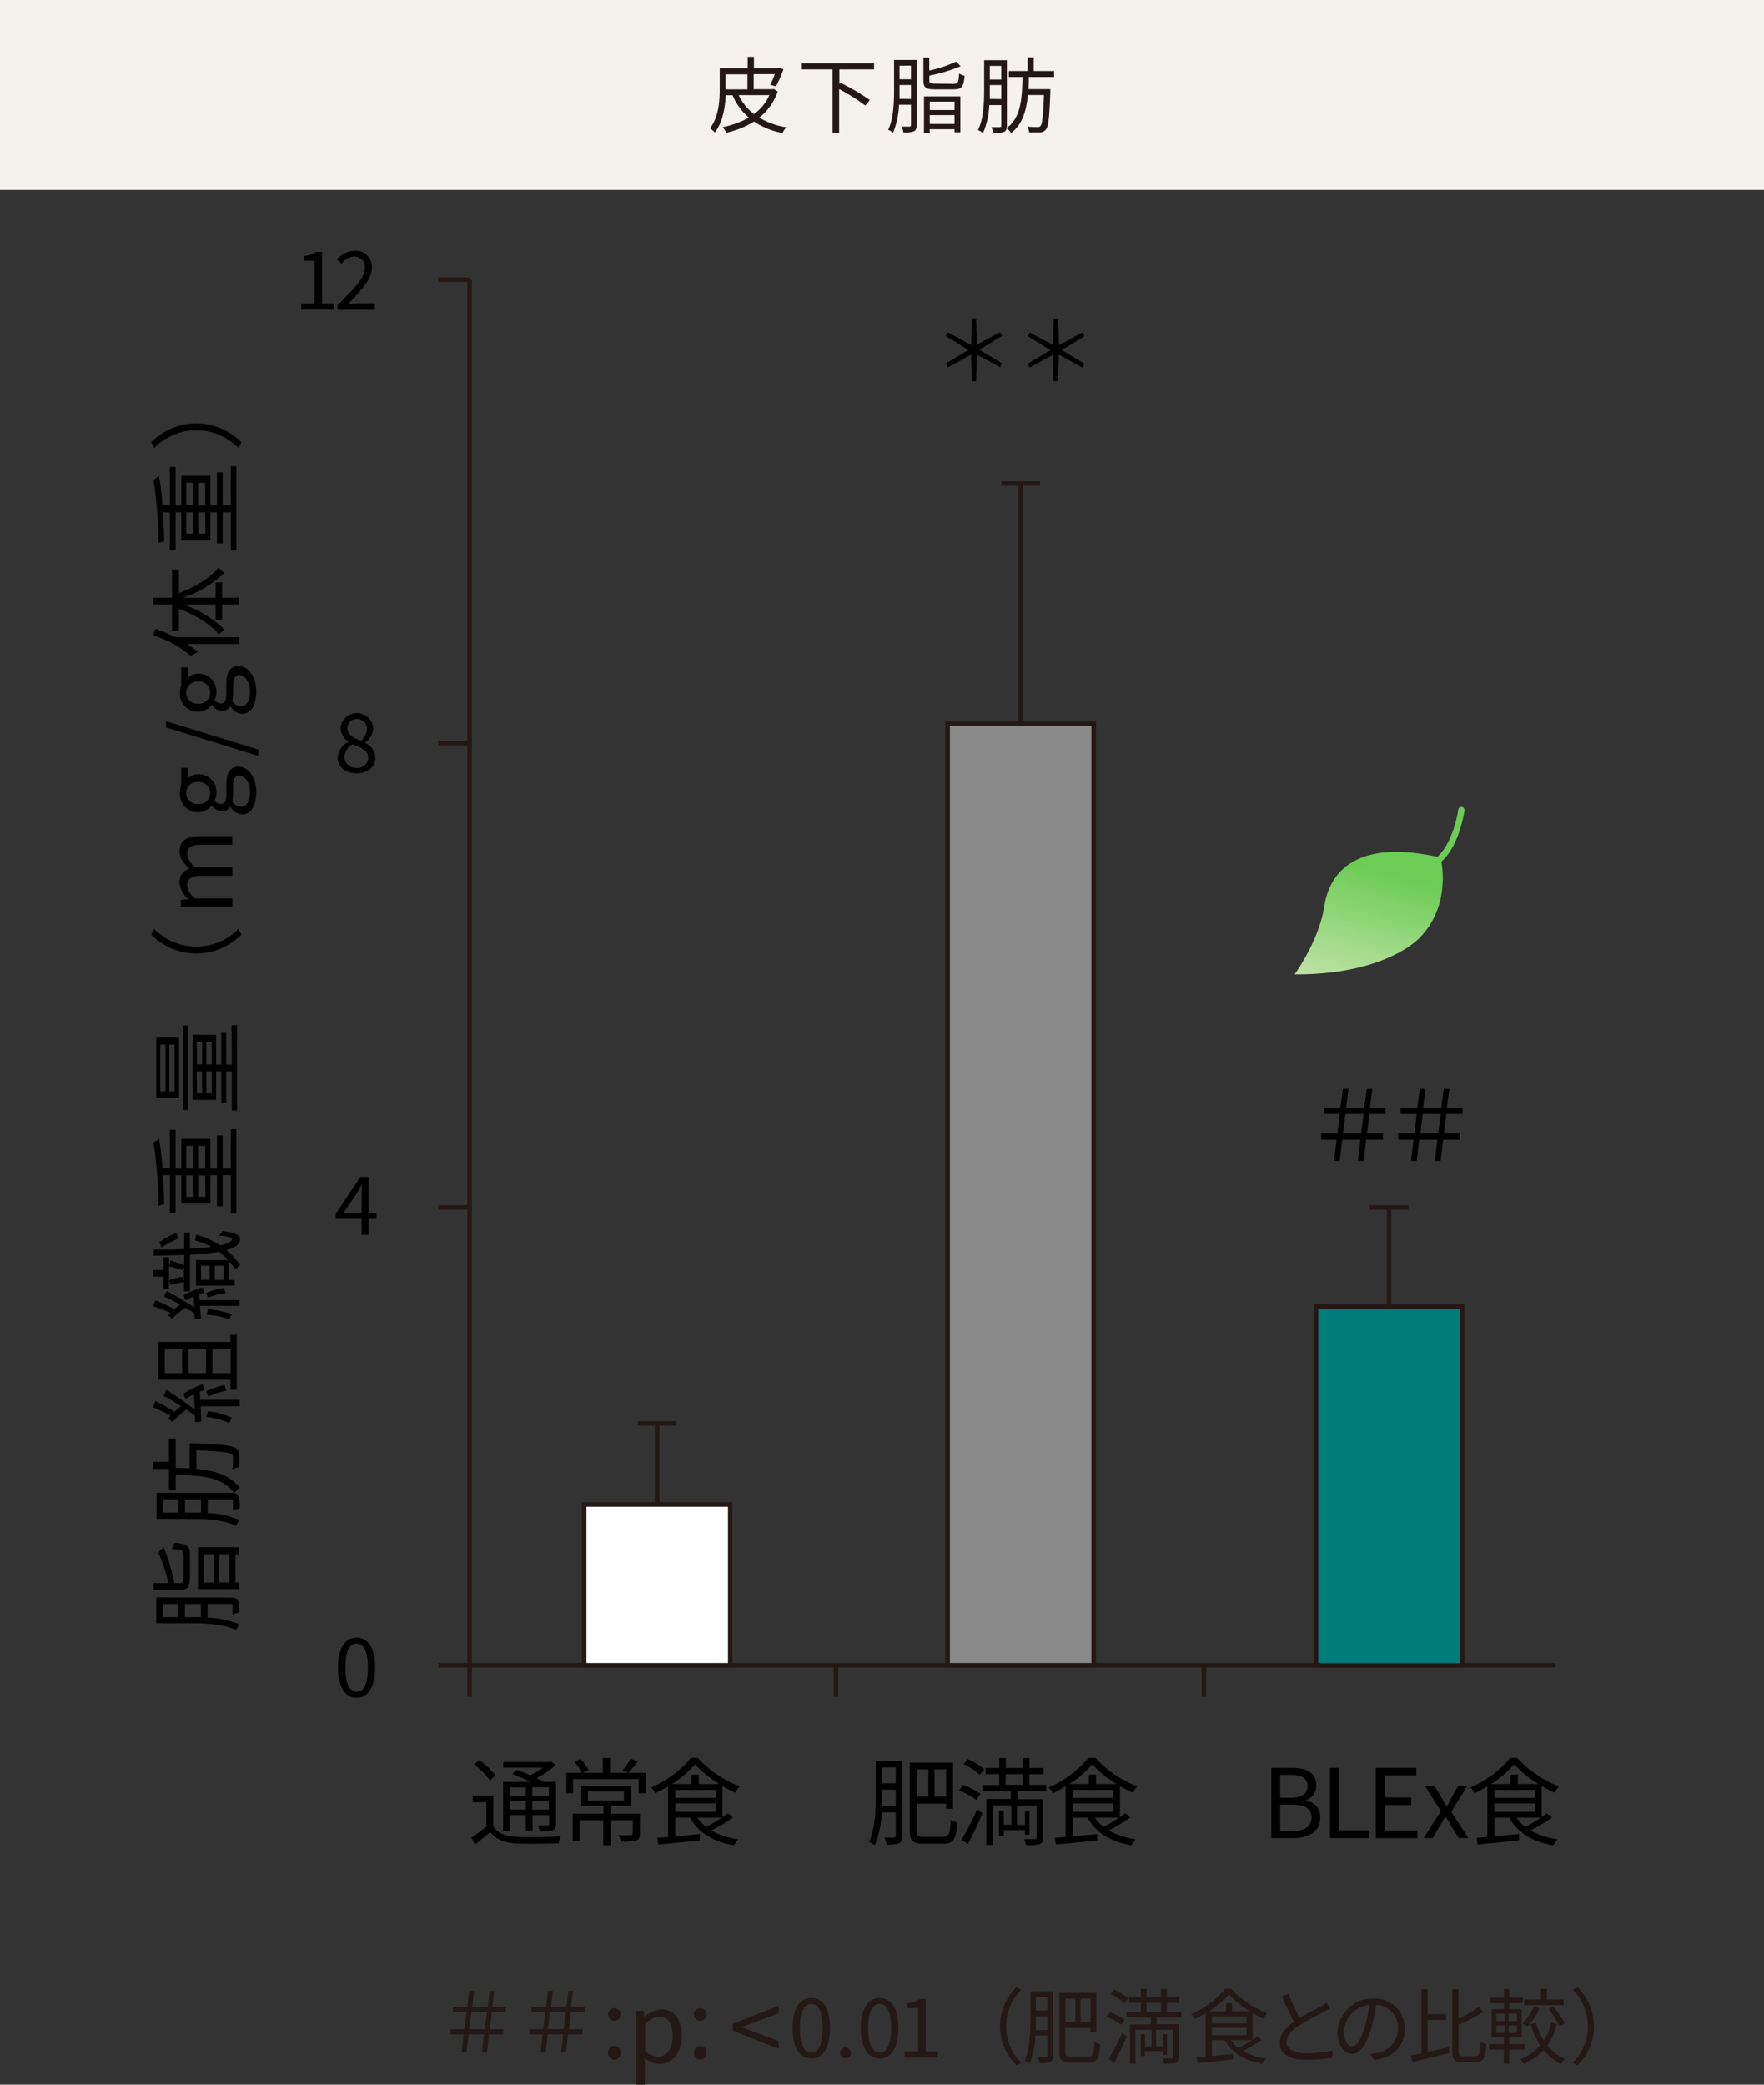 <svg xmlns="http://www.w3.org/2000/svg" xmlns:xlink="http://www.w3.org/1999/xlink" viewBox="0 0 388.09 458.49"><rect x="0" y="0" width="388.09" height="458.49" fill="#333333" stroke="none"/><defs><style>.cls-1{fill:none;}.cls-1,.cls-2,.cls-3,.cls-4{stroke:#231815;stroke-miterlimit:10;}.cls-2{fill:#fff;}.cls-3{fill:#898989;}.cls-4{fill:#007c7a;}.cls-5{fill:#231815;}.cls-6{fill:url(#名称未設定グラデーション_4);}.cls-7{fill:#f5f2ee;}</style><linearGradient id="名称未設定グラデーション_4" x1="296.59" y1="221.97" x2="304.8" y2="191.88" gradientUnits="userSpaceOnUse"><stop offset="0" stop-color="#cde6b4"/><stop offset="1" stop-color="#6ccc55"/></linearGradient></defs><g id="レイヤー_2" data-name="レイヤー 2"><g id="レイヤー_1-2" data-name="レイヤー 1"><polyline class="cls-1" points="342.2 366.27 103.32 366.27 103.32 61.52"/><line class="cls-1" x1="103.32" y1="366.27" x2="96.43" y2="366.27"/><line class="cls-1" x1="103.32" y1="366.27" x2="103.32" y2="373.16"/><line class="cls-1" x1="183.92" y1="366.27" x2="183.92" y2="373.16"/><line class="cls-1" x1="264.86" y1="366.27" x2="264.86" y2="373.16"/><line class="cls-1" x1="103.32" y1="265.56" x2="96.43" y2="265.56"/><line class="cls-1" x1="103.32" y1="163.44" x2="96.43" y2="163.44"/><line class="cls-1" x1="103.32" y1="61.52" x2="96.43" y2="61.52"/><line class="cls-1" x1="144.59" y1="313.07" x2="144.59" y2="362.44"/><line class="cls-1" x1="140.33" y1="313.07" x2="148.85" y2="313.07"/><line class="cls-1" x1="305.61" y1="265.56" x2="305.61" y2="320.94"/><line class="cls-1" x1="301.35" y1="265.56" x2="309.87" y2="265.56"/><line class="cls-1" x1="224.55" y1="106.36" x2="224.55" y2="176.71"/><line class="cls-1" x1="220.29" y1="106.36" x2="228.81" y2="106.36"/><rect class="cls-2" x="128.52" y="330.89" width="32.14" height="35.38"/><rect class="cls-3" x="208.48" y="159.18" width="32.14" height="207.09"/><rect class="cls-4" x="289.54" y="287.31" width="32.14" height="78.97"/><path d="M40.4,342.1c0-1.11-.36-1.29-2.61-1.42a4.15,4.15,0,0,0,.57-1.37c2.75.23,3.43.69,3.43,2.7v4.71c0,2.31-.43,2.94-2.18,2.94H33.8v-1.48h3.25a33.1,33.1,0,0,0-2.23-6.75L36,340.31a40.18,40.18,0,0,1,2.36,7.87h1.23c.68,0,.81-.23.81-1.52Zm10.41,9.27c.81,0,1.27.16,1.54.68a6.22,6.22,0,0,1,.27,2.65,5.82,5.82,0,0,0-1.45.44c0-.92,0-1.75,0-2s-.11-.38-.4-.38H45.67v3a21.1,21.1,0,0,1,7,1.5,4.5,4.5,0,0,0-.73,1.23c-2.92-1.37-7.06-1.48-10.12-1.48H34.38v-5.68Zm-15,4.31h3.43v-2.9H35.82Zm8.39-2.9H40.69v2.9h1.17c.72,0,1.52,0,2.35,0Zm-.65-3.27v-9.2h9v1.52h-.77v6.23h.86v1.45Zm1.32-1.45H47v-6.23H44.88Zm5.62-6.23H48.27v6.23H50.5Z"/><path d="M38.67,322.84c1,0,2.06.05,3.06.11v-5.52l.71,0c6.48.25,8.75.48,9.48,1.1a1.86,1.86,0,0,1,.7,1.44,25.69,25.69,0,0,1,0,2.75,3.23,3.23,0,0,0-1.46.48c.11-1.13.11-2.17.11-2.56s0-.59-.27-.77c-.48-.44-2.48-.67-7.79-.88v4.06c4,.38,7.39,1.38,9.54,4.19a4.72,4.72,0,0,0-1.19,1.17,1.14,1.14,0,0,1,.88.64,7.05,7.05,0,0,1,.27,2.71,5.43,5.43,0,0,0-1.46.48c0-1,0-1.81,0-2.08s-.11-.4-.4-.4H45.69v3a20.18,20.18,0,0,1,7,1.56,5.31,5.31,0,0,0-.73,1.27c-2.92-1.41-7.06-1.54-10.1-1.54H34.44v-5.73H50.85a2.87,2.87,0,0,1,.69.07c-2.6-3.59-7.37-3.88-12.87-4v3.39h-1.5v-4.7H33.69v-1.57h3.48v-5.12h1.5Zm-2.79,9.84h3.39v-2.9H35.88Zm8.35-2.9H40.71v2.9h1.17c.73,0,1.52,0,2.35,0Z"/><path d="M44.06,307.88h8.67v1.4H44.15l.16,3.39-1.39.13c0-.42,0-.9,0-1.38A18.37,18.37,0,0,0,41,310a19.59,19.59,0,0,0-3,2.72L37,312c.17-.21.36-.41.55-.62a28.49,28.49,0,0,0-3.88-1.86l.52-1.37a38.14,38.14,0,0,1,4.19,2.37,15.26,15.26,0,0,1,1.44-1.27c-1.32-.85-2.67-1.64-3.8-2.23l.59-1.33A70.09,70.09,0,0,1,42.84,310c-.05-1-.11-2.18-.15-3.33a19,19,0,0,0-1.85,1l-.5-1.14a17.94,17.94,0,0,1,4.22-2.07l.59,1.23a7.56,7.56,0,0,0-1.19.4Zm6.63-14.33H52.1v12.12H50.69v-2.21H34.86v-8.31H50.69ZM36.25,302h3.84v-5.29H36.25Zm5.23-5.29V302h3.83v-5.29ZM45.4,306a18.22,18.22,0,0,1,4-1.39l.41,1.23a21.09,21.09,0,0,0-4,1.33Zm.33,4.36A18.15,18.15,0,0,1,51,311.8a5.13,5.13,0,0,0-.58,1.2,15.21,15.21,0,0,0-5-1.35Zm5-8.35v-5.29h-4V302Z"/><path d="M43.19,271.55a18,18,0,0,1,5.23,2.35c1.66-.35,2.62-.83,2.66-1.41,0-.34-1.1-.61-2.91-.73a5.15,5.15,0,0,0,.77-1c3.06.37,3.89,1.06,3.87,1.79,0,1.1-1.12,1.85-3,2.39a15.25,15.25,0,0,1,3,3.29,7.56,7.56,0,0,0-1,1,12.6,12.6,0,0,0-1.42-1.87v4.18h1.23v1.23h-8.5v-5.64h7.07a13,13,0,0,0-2-1.79,52.79,52.79,0,0,1-6.4.62V284H40.48v-2a12.34,12.34,0,0,0-3,.63l-.25-1.08a10.63,10.63,0,0,1,3-.69l.23.89v-3.22l-.23.85a19.94,19.94,0,0,0-3.06-.83v5H36v-2.77H33.67v-1.44H36v-2.81h1.21v1.91l.31-1.25c1,.36,2.21.71,3,1.07V276c-2.06.09-4.31.13-6.71.17v-1.33c2.4,0,4.67,0,6.71-.13v-3.62h1.27v3.56c1.77-.1,3.38-.23,4.71-.42a15.77,15.77,0,0,0-3.6-1.41ZM40.4,284.9a15.81,15.81,0,0,1,4.14-1.73l.48,1.17a9.21,9.21,0,0,0-1.23.33l.11,1.25h8.79v1.29H44c.08,1,.15,2,.21,2.81l-1.4.13-.06-1.29c-.56-.4-1.23-.82-1.94-1.23A18.82,18.82,0,0,0,37.88,290l-1-.71c.18-.19.37-.37.58-.56a30,30,0,0,0-3.73-1.42l.46-1.33a41.52,41.52,0,0,1,4.16,1.94c.44-.36.88-.69,1.28-1-1.21-.67-2.46-1.29-3.5-1.75l.52-1.25a69.12,69.12,0,0,1,6.1,3.64l-.13-2.41a14.8,14.8,0,0,0-1.79.85Zm-1.11-12.54a25.25,25.25,0,0,0-3.75,2l-.47-1.15a21.06,21.06,0,0,1,3.66-2.06Zm4.94,9.14h1.9v-3.12h-1.9Zm1.15,2.84a21.31,21.31,0,0,1,3.89-1.09l.35,1.15a20,20,0,0,0-3.91,1Zm.33,3.6A20,20,0,0,1,51,289.06a5.65,5.65,0,0,0-.52,1.11,18.15,18.15,0,0,0-5-1Zm3.48-9.56H47.25v3.12h1.94Z"/><path d="M50.77,248.36H52v18.53H50.77v-8.41H49v6.85H47.73v-6.85H46.29v6.23H39.88v-6.23H38.63v8.31H37.36v-8.31h-1.5c.14,2.17.23,4.37.27,6.41a4.23,4.23,0,0,0-1.23.34,107.92,107.92,0,0,0-1.1-13.92l1.2-.83a59.82,59.82,0,0,1,.75,6.48h1.61v-8.48h1.27V257h1.25v-6.52h6.41V257h1.44v-7.29H49V257h1.79ZM41,257h1.56v-5H41Zm1.56,6.23v-4.71H41v4.71Zm1-11.19v5h1.58v-5Zm1.58,6.48H43.61v4.71h1.58Z"/><path d="M39.38,228.23v13.31h-5V228.23Zm-4.11,1.52v10.31H36.4V229.75Zm2,0v10.31h1.15V229.75Zm4.13-4.17v18.54H40.23V225.58Zm9.56-.1h1.21v18.77H51v-8.61H49.77v6.88H48.69v-6.88H47.54v6.27H42.36V227.6h5.18v6.56h1.15v-7h1.08v7H51Zm-7.67,3.64v5h1.17v-5Zm1.17,11.35v-4.83H43.31v4.83Zm.92-11.35v5h1.18v-5Zm1.18,6.52H45.4v4.83h1.18Z"/><path d="M33.27,205.56l.65-1.25a13,13,0,0,0,18.54,0l.64,1.25a13.94,13.94,0,0,1-19.83,0Z"/><path d="M39.79,199.49v-1.56l1.65-.17v-.06a5,5,0,0,1-1.94-3.52,3,3,0,0,1,2.17-3.12c-1.27-1.17-2.17-2.36-2.17-3.73,0-2.34,1.54-3.44,4.44-3.44H51.1v1.9H44.19c-2.13,0-3,.66-3,2.1,0,.87.56,1.79,1.73,2.85h8.2v1.9H44.19c-2.13,0-3,.66-3,2.1a4.15,4.15,0,0,0,1.73,2.85h8.2v1.9Z"/><path d="M53.27,179.11a3.17,3.17,0,0,1-2.56-1.66h-.09a2,2,0,0,1-1.85,1,2.74,2.74,0,0,1-2.1-1.27h-.09a4,4,0,0,1-3,1.48,4,4,0,0,1-4-4.25,4.86,4.86,0,0,1,.29-1.59v-3.93h1.46v2.31a3.25,3.25,0,0,1,2.33-.92,3.88,3.88,0,0,1,3.94,4.13,3.78,3.78,0,0,1-.4,1.68,1.69,1.69,0,0,0,1.36.73c.73,0,1.23-.46,1.23-2v-2.2c0-2.63.83-4,2.68-4,2.11,0,3.92,2.23,3.92,5.73C56.31,177.22,55.23,179.11,53.27,179.11ZM43.54,172a2.42,2.42,0,1,0,0,4.83,2.43,2.43,0,1,0,0-4.83Zm9.15-1.46c-1,0-1.4.81-1.4,2.31v2a6.1,6.1,0,0,1-.19,1.46A2.38,2.38,0,0,0,53,177.45c1.21,0,2-1.23,2-3.27S53.87,170.57,52.69,170.57Z"/><path d="M36.55,160v-1.38l20.27,6.23v1.4Z"/><path d="M53.27,157a3.17,3.17,0,0,1-2.56-1.66h-.09a2,2,0,0,1-1.85,1,2.74,2.74,0,0,1-2.1-1.27h-.09a4,4,0,0,1-3,1.48,4,4,0,0,1-4-4.25,4.74,4.74,0,0,1,.29-1.58v-3.94h1.46v2.31a3.25,3.25,0,0,1,2.33-.92,3.88,3.88,0,0,1,3.94,4.13,3.82,3.82,0,0,1-.4,1.69,1.71,1.71,0,0,0,1.36.72c.73,0,1.23-.45,1.23-2v-2.21c0-2.63.83-4,2.68-4,2.11,0,3.92,2.23,3.92,5.73C56.31,155.11,55.23,157,53.27,157Zm-9.73-7.08a2.42,2.42,0,1,0,0,4.83,2.43,2.43,0,1,0,0-4.83Zm9.15-1.46c-1,0-1.4.82-1.4,2.32v1.95a6.1,6.1,0,0,1-.19,1.46A2.38,2.38,0,0,0,53,155.34c1.21,0,2-1.23,2-3.27S53.87,148.46,52.69,148.46Z"/><path d="M39.36,130.44c3.48-1.23,6.93-3.37,8.74-5.62A5.72,5.72,0,0,0,49.33,126a23.54,23.54,0,0,1-9.12,5.45h7.23v-3.35h1.41v3.35h3.73v1.5H48.85v3.4H47.44v-3.4H40.36a24,24,0,0,1,9,5.52,7.29,7.29,0,0,0-1.16,1.13c-1.83-2.27-5.33-4.44-8.85-5.71v4.89h-1.5v-5.83H33.75v-1.5h4.11v-6.2h1.5Zm-5.17,7.86a35.06,35.06,0,0,1,4.4,1.85H52.67v1.48H41.15a20.87,20.87,0,0,1,2.39,1.77,11.52,11.52,0,0,0-1.52.89,24.2,24.2,0,0,0-8.27-4.56Z"/><path d="M50.77,102.55H52v18.53H50.77v-8.41H49v6.85H47.73v-6.85H46.29v6.22H39.88v-6.22H38.63V121H37.36v-8.31h-1.5c.14,2.16.23,4.37.27,6.41a3.94,3.94,0,0,0-1.23.34,107.61,107.61,0,0,0-1.1-13.92l1.2-.83a59.82,59.82,0,0,1,.75,6.48h1.61v-8.48h1.27v8.48h1.25v-6.52h6.41v6.52h1.44v-7.29H49v7.29h1.79ZM41,111.15h1.56v-5H41Zm1.56,6.22v-4.7H41v4.7Zm1-11.18v5h1.58v-5Zm1.58,6.48H43.61v4.7h1.58Z"/><path d="M53.1,97.27l-.64,1.25a13,13,0,0,0-18.54,0l-.65-1.25a13.92,13.92,0,0,1,19.83,0Z"/><path d="M74.36,366.75c0-4.27,1.56-6.56,4.09-6.56s4.08,2.31,4.08,6.56S81,373.4,78.45,373.4,74.36,371,74.36,366.75Zm6.58,0c0-3.73-1-5.25-2.49-5.25S76,363,76,366.75s1,5.34,2.5,5.34S80.94,370.48,80.94,366.75Z"/><path d="M79.56,268.08H73.85V267l5.44-8.15H81.1v7.92h1.73v1.3H81.1v3.52H79.56Zm0-1.3V263c0-.66.06-1.75.09-2.43h-.07c-.32.61-.68,1.17-1,1.79l-3,4.38Z"/><path d="M74.29,166.64a4.08,4.08,0,0,1,2.41-3.45v-.07a3.58,3.58,0,0,1-1.76-3,3.6,3.6,0,0,1,7.18.12,4.24,4.24,0,0,1-1.75,3.08v.09a3.74,3.74,0,0,1,2.21,3.27c0,1.91-1.64,3.39-4.11,3.39S74.29,168.65,74.29,166.64Zm6.74.05c0-1.66-1.61-2.25-3.47-3a3.39,3.39,0,0,0-1.79,2.78,2.52,2.52,0,0,0,2.74,2.42A2.28,2.28,0,0,0,81,166.69Zm-.31-6.31a2.11,2.11,0,0,0-2.21-2.25,2,2,0,0,0-2.09,2c0,1.54,1.41,2.18,3,2.79A3.49,3.49,0,0,0,80.72,160.38Z"/><path d="M66.29,66.73H69.2v-9.4H66.88v-1a7.66,7.66,0,0,0,2.72-.93h1.25V66.73h2.62v1.36H66.29Z"/><path d="M74.27,67.12c3.84-3.82,6-6.11,6-8.2a2.25,2.25,0,0,0-2.41-2.48A3.71,3.71,0,0,0,75.15,58l-1-.91a5,5,0,0,1,3.86-1.93,3.53,3.53,0,0,1,3.81,3.73c0,2.39-2.18,4.77-5.2,7.95.68,0,1.46-.13,2.14-.13h3.7v1.42H74.27Z"/><path d="M213.65,78l-5.12,2.8-.47-.83,5-3-5-3.06.47-.81,5.12,2.78L213.8,70h.95l.15,5.83L220,73.05l.48.81-5,3.06,5,3-.48.83L214.9,78l-.15,5.85h-.95Z"/><path d="M231.7,78l-5.13,2.8L226.1,80l5-3-5-3.06.47-.81,5.13,2.78.14-5.83h1l.14,5.83,5.13-2.78.49.81-5,3.06,5,3-.49.83L232.94,78l-.14,5.85h-1Z"/><path class="cls-5" d="M102.05,447.44H99.13v-1.15h3.07l.45-3.7h-3v-1.16h3.14l.47-3.57h1.07l-.45,3.57h3.41l.47-3.57h1l-.45,3.57h2.94v1.16h-3.05l-.45,3.7h3v1.15h-3.18l-.47,4h-1.08l.47-4h-3.4l-.48,4h-1.09Zm4.62-1.15.46-3.7h-3.42l-.45,3.7Z"/><path class="cls-5" d="M119.38,447.44h-2.93v-1.15h3.07l.45-3.7h-3v-1.16h3.14l.47-3.57h1.07l-.45,3.57h3.41l.47-3.57h1l-.46,3.57h3v1.16h-3l-.45,3.7h3v1.15h-3.18l-.47,4h-1.08l.47-4h-3.4l-.49,4h-1.08Zm4.62-1.15.45-3.7H121l-.45,3.7Z"/><path class="cls-5" d="M133.77,443a1.39,1.39,0,1,1,1.38,1.45A1.41,1.41,0,0,1,133.77,443Zm0,8.48a1.39,1.39,0,1,1,2.77,0,1.39,1.39,0,1,1-2.77,0Z"/><path class="cls-5" d="M140,442.24h1.58l.17,1.31h.06a6.06,6.06,0,0,1,3.64-1.6c2.95,0,4.55,2.31,4.55,5.83,0,3.91-2.34,6.17-5,6.17a5.18,5.18,0,0,1-3.16-1.33l.05,2v3.87H140Zm8,5.56c0-2.53-.84-4.23-3-4.23a4.71,4.71,0,0,0-3.07,1.58v6a4.39,4.39,0,0,0,2.8,1.2C146.63,452.34,148,450.64,148,447.8Z"/><path class="cls-5" d="M152.68,443a1.39,1.39,0,1,1,1.38,1.45A1.41,1.41,0,0,1,152.68,443Zm0,8.48a1.39,1.39,0,1,1,2.77,0,1.39,1.39,0,1,1-2.77,0Z"/><path class="cls-5" d="M161.25,446.64v-1.56l10.08-3.95v1.68l-5,1.83-3.16,1.18v.08l3.16,1.18,5,1.83v1.69Z"/><path class="cls-5" d="M174.37,446.05c0-4.32,1.57-6.63,4.13-6.63s4.12,2.33,4.12,6.63-1.56,6.71-4.12,6.71S174.37,450.36,174.37,446.05Zm6.64,0c0-3.78-1-5.31-2.51-5.31s-2.53,1.53-2.53,5.31,1,5.4,2.53,5.4S181,449.82,181,446.05Z"/><path class="cls-5" d="M184.82,451.52a1.19,1.19,0,1,1,2.38,0,1.19,1.19,0,1,1-2.38,0Z"/><path class="cls-5" d="M189.4,446.05c0-4.32,1.57-6.63,4.14-6.63s4.11,2.33,4.11,6.63-1.55,6.71-4.11,6.71S189.4,450.36,189.4,446.05Zm6.65,0c0-3.78-1-5.31-2.51-5.31s-2.53,1.53-2.53,5.31,1,5.4,2.53,5.4S196.05,449.82,196.05,446.05Z"/><path class="cls-5" d="M199,451.16H202v-9.5h-2.34v-1.07a7.33,7.33,0,0,0,2.74-.94h1.27v11.51h2.65v1.37H199Z"/><path class="cls-5" d="M223.61,437.07l1.08.56a11.31,11.31,0,0,0,0,16.07l-1.08.56a12.08,12.08,0,0,1,0-17.19Z"/><path class="cls-5" d="M231.69,452.13c0,.74-.16,1.14-.61,1.36a5.89,5.89,0,0,1-2.38.27,4.66,4.66,0,0,0-.4-1.32c.83,0,1.59,0,1.81,0s.32-.1.32-.36v-4.38h-2.62a19,19,0,0,1-1.3,6.21,3.51,3.51,0,0,0-1.1-.62c1.17-2.54,1.27-6.19,1.27-8.84V438h5Zm-1.26-5.67v-3H227.9v1.07c0,.61,0,1.28,0,2Zm-2.53-7.26v3h2.53v-3Zm11.56,13.13c1,0,1.21-.65,1.33-3.23a5.09,5.09,0,0,0,1.25.54c-.22,2.94-.61,4-2.51,4h-4c-1.86,0-2.48-.5-2.48-2.49V438.3h8.15V447h-1.3v-.95h-5.54v5.09c0,1,.19,1.19,1.26,1.19Zm-5.07-12.75v5.18h2.2v-5.18Zm5.54,0h-2.19v5.18h2.19Z"/><path class="cls-5" d="M246.71,445.32a13.36,13.36,0,0,0-3.28-1.76l.74-1a14.3,14.3,0,0,1,3.3,1.64Zm-2.8,7.51a51.3,51.3,0,0,0,3-5.75l1,.79c-.8,1.9-1.86,4.12-2.78,5.8Zm3.47-12.25a12.09,12.09,0,0,0-3.07-2l.78-1a12.42,12.42,0,0,1,3.12,1.94Zm7.11,3.12v1.52h4.82v7.24c0,.66-.12,1-.61,1.22a9.48,9.48,0,0,1-2.62.18,4.76,4.76,0,0,0-.36-1.13c.92,0,1.77,0,2,0s.33-.09.33-.3v-6h-3.7v3.66h1.51v-2.69h.89v4.55h-.89v-.83h-4v1.09H251v-4.81h.9v2.69h1.45v-3.66h-3.54v7.47h-1.21v-8.66h4.62V443.7h-5.38v-1.21H251v-2h-2.58v-1.18H251v-1.86h1.24v1.86h3.2v-1.86h1.28v1.86h2.67v1.18h-2.67v2h3.16v1.21Zm-2.24-1.21h3.2v-2h-3.2Z"/><path class="cls-5" d="M277.56,448.65a33.77,33.77,0,0,1-4.11,2.45,14.23,14.23,0,0,0,5.11,1.65,5.13,5.13,0,0,0-.82,1.15c-3.88-.67-6.75-2.35-8.28-5.22h-2.82v3.52l4.64-.43,0,1.19c-2.82.31-5.76.6-7.82.78l-.2-1.25,2-.18v-9.55a22.66,22.66,0,0,1-2.42,1.3,5.13,5.13,0,0,0-.79-1.08,19.64,19.64,0,0,0,7.51-5.58h1.32a21,21,0,0,0,7.89,5.38A8.87,8.87,0,0,0,278,444a23.92,23.92,0,0,1-2.4-1.24v5.88c.36-.25.7-.5,1-.72Zm-2.6-6.3a21.22,21.22,0,0,1-4.6-3.74,20.54,20.54,0,0,1-4.37,3.74h3.72v-1.79h1.35v1.79ZM266.64,445h7.6v-1.51h-7.6Zm0,2.62h7.6V446h-7.6Zm4.17,1.1a6.8,6.8,0,0,0,1.64,1.75,26.67,26.67,0,0,0,3-1.75Z"/><path class="cls-5" d="M285.92,443.84c1.69-1,3.64-2,4.64-2.52a11.36,11.36,0,0,0,1.28-.85l.79,1.28c-.41.25-.86.49-1.39.76a59.88,59.88,0,0,0-5.48,3c-1.69,1.09-2.7,2.28-2.7,3.65s1.43,2.44,4.28,2.44a27,27,0,0,0,5.78-.61v1.6a34.93,34.93,0,0,1-5.7.45c-3.4,0-5.85-1-5.85-3.72,0-1.86,1.19-3.32,3.12-4.67a60.15,60.15,0,0,1-2.62-5.56l1.43-.6A37.41,37.41,0,0,0,285.92,443.84Z"/><path class="cls-5" d="M302.29,453.09l-.85-1.34a12.62,12.62,0,0,0,1.55-.23,5.46,5.46,0,0,0,4.59-5.37,5,5,0,0,0-4.82-5.23,37,37,0,0,1-1.08,5.2c-1.11,3.72-2.53,5.61-4.21,5.61s-3.21-1.84-3.21-4.82a7.69,7.69,0,0,1,7.89-7.35,6.54,6.54,0,0,1,6.91,6.65C309.06,450,306.57,452.53,302.29,453.09Zm-4.77-3c.85,0,1.81-1.21,2.73-4.26a29.78,29.78,0,0,0,1-4.87,6.29,6.29,0,0,0-5.6,5.85C295.66,449.06,296.71,450.07,297.52,450.07Z"/><path class="cls-5" d="M314.09,451.34c1.48-.33,3.09-.71,4.62-1.07l.13,1.28c-2.83.71-5.87,1.43-8.09,1.95l-.43-1.39c.7-.12,1.53-.29,2.42-.48V437.52h1.35V443h4.05v1.28h-4.05Zm10.56.9c.84,0,1-.65,1.07-3.25a3.59,3.59,0,0,0,1.26.58c-.18,2.94-.54,3.95-2.25,3.95h-3c-1.75,0-2.22-.52-2.22-2.47V437.52h1.36V444a25.15,25.15,0,0,0,4.44-2.62l1,1.14a37.72,37.72,0,0,1-5.43,2.78v5.82c0,1,.14,1.17,1,1.17Z"/><path class="cls-5" d="M332.05,450.78v3.14h-1.19v-3.14h-3.27v-1.2h3.27v-1.46h-2.67v-6.23h2.67v-1.33h-3.09v-1.18h3.09v-1.95h1.19v1.95h3v1.18h-3v1.33h2.73v6.23h-2.73v1.46h3.36v1.2Zm-2.85-6.27H331V442.9H329.2Zm0,2.6H331v-1.64H329.2Zm4.51-4.21h-1.77v1.61h1.77Zm0,2.57h-1.77v1.64h1.77Zm8.8-.35a13.38,13.38,0,0,1-2.08,4.74,9.86,9.86,0,0,0,3.86,3,5,5,0,0,0-.86,1.09,10.7,10.7,0,0,1-3.81-3.07,13.32,13.32,0,0,1-4.35,3.07,5.18,5.18,0,0,0-.85-1,11.58,11.58,0,0,0,4.42-3.12,18.21,18.21,0,0,1-2.09-4.64l1.17-.29a14.77,14.77,0,0,0,1.73,3.88,11.63,11.63,0,0,0,1.61-3.9Zm-3.83-3.39a13.85,13.85,0,0,1-2.67,4,13.08,13.08,0,0,0-1.09-.76,10,10,0,0,0,2.49-3.63ZM344,441h-8.68v-1.23H339v-2.34h1.32v2.34H344Zm-2.22.34a19.34,19.34,0,0,1,2.44,3.69l-1.12.63a20.12,20.12,0,0,0-2.38-3.77Z"/><path class="cls-5" d="M347.07,454.26,346,453.7a11.29,11.29,0,0,0,0-16.07l1.08-.56a12.08,12.08,0,0,1,0,17.19Z"/><path d="M108.52,401.65c1,1.58,2.82,2.28,5.28,2.36,2.3.11,7.1.05,9.6-.12a7.23,7.23,0,0,0-.48,1.53c-2.34.11-6.8.15-9.12.05-2.76-.11-4.65-.85-5.93-2.51-1.08.93-2.19,1.83-3.39,2.72l-.76-1.52a36.26,36.26,0,0,0,3.28-2.38v-5.41h-3V394.9h4.55Zm-.7-10.06a16.19,16.19,0,0,0-3.49-3.49l1.09-1a15.73,15.73,0,0,1,3.56,3.39Zm4.34,11.14h-1.47V391.91h6c-1.24-.61-2.73-1.28-4-1.75l1-.88c.91.31,1.94.73,2.93,1.16a16.55,16.55,0,0,0,2.88-1.67h-8.77v-1.24H121l.29-.08,1,.73a18.24,18.24,0,0,1-4.25,2.89c.61.29,1.16.59,1.62.84h2.65v9.26c0,.76-.17,1.14-.71,1.37a9.29,9.29,0,0,1-2.84.23,5.14,5.14,0,0,0-.45-1.28c1,0,1.9,0,2.15,0s.36-.09.36-.36v-1.92h-3.66v3.41H115.7v-3.41h-3.54Zm0-9.62V395h3.54v-1.85ZM115.7,398v-1.91h-3.54V398Zm5.07-4.92h-3.66V395h3.66Zm0,4.92v-1.91h-3.66V398Z"/><path d="M142.06,394.39h-1.54v-3.11H126.1v3.11h-1.49v-4.48H128a12.73,12.73,0,0,0-1.65-2.49l1.39-.56a12,12,0,0,1,1.79,2.46l-1.3.59h4.4v-3.26h1.58v3.26h7.87Zm-1.29,8.93c0,.82-.16,1.24-.82,1.47a11,11,0,0,1-3.32.25,6.59,6.59,0,0,0-.55-1.43c1.26.05,2.38.05,2.69,0s.43-.08.43-.33v-2.95h-4.89v5.54h-1.58v-5.54h-5.2v4.59H126v-6h6.76v-1.73h-4.88v-4.42h11v4.42h-4.53v1.73h6.46ZM129.34,396h7.94V394h-7.94Zm11-8.63a27.62,27.62,0,0,1-2.1,2.53l-1.27-.53a16.44,16.44,0,0,0,1.75-2.57Z"/><path d="M161.28,399.74a39.6,39.6,0,0,1-4.79,2.86,16.54,16.54,0,0,0,5.95,1.92,6.43,6.43,0,0,0-.95,1.35c-4.52-.78-7.87-2.74-9.66-6.09h-3.28v4.11l5.41-.51,0,1.39c-3.28.36-6.72.7-9.11.91l-.24-1.46c.7-.06,1.5-.12,2.38-.21V392.88a24.7,24.7,0,0,1-2.82,1.51,6.51,6.51,0,0,0-.92-1.26,22.86,22.86,0,0,0,8.75-6.5h1.54a24.46,24.46,0,0,0,9.2,6.27,10.06,10.06,0,0,0-1,1.37,29,29,0,0,1-2.8-1.46v6.87c.42-.3.82-.59,1.16-.85Zm-3-7.35a24.43,24.43,0,0,1-5.36-4.35,23.57,23.57,0,0,1-5.1,4.35h4.34v-2.08h1.58v2.08Zm-9.7,3.05h8.86v-1.76h-8.86Zm0,3.06h8.86v-1.85h-8.86Zm4.86,1.28a8.06,8.06,0,0,0,1.92,2,29.39,29.39,0,0,0,3.45-2Z"/><path d="M279.69,388.82h4.59c3.13,0,5.3,1.07,5.3,3.78a3.37,3.37,0,0,1-2.25,3.35v.11a3.55,3.55,0,0,1,3.14,3.68c0,3-2.4,4.53-5.86,4.53h-4.92Zm4.25,6.58c2.65,0,3.73-1,3.73-2.54,0-1.81-1.24-2.49-3.64-2.49h-2.38v5Zm.4,7.31c2.65,0,4.21-.95,4.21-3,0-1.92-1.51-2.8-4.21-2.8h-2.69v5.83Z"/><path d="M292.6,388.82h1.95V402.6h6.74v1.67H292.6Z"/><path d="M302.68,388.82h8.91v1.66h-6.95v4.84h5.85V397h-5.85v5.62h7.18v1.67h-9.14Z"/><path d="M317,398.31l-3.47-5.47h2.06l1.54,2.5c.35.65.75,1.28,1.13,1.92h.09c.36-.64.69-1.27,1-1.92l1.41-2.5h2l-3.47,5.66,3.76,5.77h-2.1l-1.69-2.68c-.37-.69-.79-1.39-1.22-2h-.1c-.4.65-.78,1.35-1.18,2l-1.54,2.68h-2Z"/><path d="M341.49,399.74a39,39,0,0,1-4.8,2.86,16.53,16.53,0,0,0,6,1.92,5.77,5.77,0,0,0-.95,1.35c-4.53-.78-7.87-2.74-9.66-6.09h-3.29v4.11l5.41-.51,0,1.39c-3.28.36-6.71.7-9.11.91l-.23-1.46c.69-.06,1.49-.12,2.37-.21V392.88a24.7,24.7,0,0,1-2.82,1.51,5.77,5.77,0,0,0-.92-1.26,22.9,22.9,0,0,0,8.76-6.5h1.53a24.54,24.54,0,0,0,9.2,6.27,10.06,10.06,0,0,0-1,1.37,30.25,30.25,0,0,1-2.8-1.46v6.87c.42-.3.82-.59,1.16-.85Zm-3-7.35a24.26,24.26,0,0,1-5.37-4.35,23.33,23.33,0,0,1-5.1,4.35h4.34v-2.08h1.58v2.08Zm-9.71,3.05h8.86v-1.76h-8.86Zm0,3.06h8.86v-1.85h-8.86Zm4.87,1.28a7.85,7.85,0,0,0,1.91,2,29.39,29.39,0,0,0,3.45-2Z"/><path d="M198.55,403.8c0,.87-.19,1.33-.71,1.58a6.85,6.85,0,0,1-2.78.32,5,5,0,0,0-.47-1.54c1,0,1.86,0,2.11,0s.38-.12.38-.42v-5.11H194a22.3,22.3,0,0,1-1.52,7.24,4.26,4.26,0,0,0-1.28-.72c1.37-3,1.47-7.22,1.47-10.31V387.3h5.85Zm-1.47-6.61v-3.56h-3v1.25c0,.71,0,1.49,0,2.31Zm-3-8.46v3.47h3v-3.47ZM207.6,404c1.2,0,1.41-.75,1.56-3.76a5.8,5.8,0,0,0,1.45.63c-.25,3.43-.71,4.63-2.92,4.63h-4.63c-2.17,0-2.89-.59-2.89-2.91V387.68h9.5v10.14h-1.52v-1.11h-6.46v5.93c0,1.14.23,1.39,1.47,1.39Zm-5.91-14.86v6h2.57v-6Zm6.46,0H205.6v6h2.55Z"/><path d="M214.81,395.87A15.37,15.37,0,0,0,211,393.8l.86-1.2a17.06,17.06,0,0,1,3.85,1.92Zm-3.26,8.75a59,59,0,0,0,3.43-6.71l1.18.92c-.93,2.21-2.17,4.8-3.24,6.76Zm4-14.29A14.13,14.13,0,0,0,212,388l.91-1.11a14.41,14.41,0,0,1,3.64,2.25Zm8.29,3.64v1.77h5.62v8.44c0,.78-.14,1.2-.71,1.43a11,11,0,0,1-3,.21,6,6,0,0,0-.43-1.32c1.08,0,2.07,0,2.36,0s.38-.11.38-.36v-7.05h-4.31v4.27h1.76v-3.13h1v5.3h-1v-1h-4.67v1.27h-1.05v-5.6h1.05v3.13h1.68v-4.27h-4.12v8.71H217v-10.1h5.39V394h-6.28v-1.41h3.73V390.2h-3v-1.36h3v-2.17h1.45v2.17H225v-2.17h1.49v2.17h3.12v1.36h-3.12v2.36h3.69V394Zm-2.61-1.41H225V390.2h-3.73Z"/><path d="M248.69,399.74a39,39,0,0,1-4.8,2.86,16.53,16.53,0,0,0,6,1.92,5.77,5.77,0,0,0-.95,1.35c-4.53-.78-7.87-2.74-9.66-6.09H236v4.11l5.41-.51,0,1.39c-3.28.36-6.71.7-9.11.91l-.23-1.46c.69-.06,1.49-.12,2.38-.21V392.88a26.51,26.51,0,0,1-2.82,1.51,6.18,6.18,0,0,0-.93-1.26,22.9,22.9,0,0,0,8.76-6.5H241a24.54,24.54,0,0,0,9.2,6.27,10.06,10.06,0,0,0-1,1.37,30.25,30.25,0,0,1-2.8-1.46v6.87c.42-.3.82-.59,1.16-.85Zm-3-7.35a24.26,24.26,0,0,1-5.37-4.35,23.5,23.5,0,0,1-5.09,4.35h4.33v-2.08h1.58v2.08ZM236,395.44h8.86v-1.76H236Zm0,3.06h8.86v-1.85H236Zm4.86,1.28a8.06,8.06,0,0,0,1.92,2,28.6,28.6,0,0,0,3.45-2Z"/><path class="cls-6" d="M322.18,178.33a.69.69,0,1,0-1.36-.19c0,.08-1.05,7.11-4.58,10.3-17.89-3.88-23.73,3.35-24.9,10.95s-6.52,14.91-6.52,14.91c20,.12,27.36-7.9,27.36-7.9,6.16-6.13,5.41-14.21,4.94-16.9C321.06,186,322.14,178.67,322.18,178.33Z"/><path d="M294.07,250.66h-3.41v-1.35h3.58l.52-4.31h-3.53v-1.35h3.66l.55-4.17h1.24l-.53,4.17h4l.55-4.17h1.22l-.53,4.17h3.43V245h-3.55l-.53,4.31h3.54v1.35h-3.71l-.54,4.65h-1.27l.55-4.65h-4l-.57,4.65H293.5Zm5.39-1.35L300,245h-4l-.53,4.31Z"/><path d="M311,250.66h-3.41v-1.35h3.58l.52-4.31h-3.54v-1.35h3.67l.55-4.17h1.24l-.53,4.17h4l.55-4.17h1.22l-.53,4.17h3.43V245h-3.55l-.53,4.31h3.53v1.35h-3.7l-.55,4.65h-1.26l.55-4.65h-4l-.57,4.65h-1.26Zm5.39-1.35L317,245h-4l-.52,4.31Z"/><rect class="cls-7" width="388.09" height="41.78"/><path class="cls-5" d="M171.11,20.12a12.27,12.27,0,0,1-4.06,5.75A16.18,16.18,0,0,0,173,28a5.69,5.69,0,0,0-.85,1.26,16.88,16.88,0,0,1-6.25-2.52,19.56,19.56,0,0,1-6.12,2.46,5.18,5.18,0,0,0-.78-1.24,19,19,0,0,0,5.77-2.09,13.27,13.27,0,0,1-3.6-4.92h-1.51c-.11,2.64-.62,5.9-2.39,8.2a4.61,4.61,0,0,0-1.07-.9c1.93-2.53,2.15-6.09,2.15-8.73V15h6.15v-2.5h1.38V15h5.25l.25-.06,1,.28a29.75,29.75,0,0,1-1.67,3.8l-1.24-.38c.33-.6.69-1.48,1-2.33h-4.65v3.31H170l.25-.05Zm-11.48-.46h4.82V16.35h-4.82v3.31Zm2.89,1.27a11.57,11.57,0,0,0,3.37,4.16,10.17,10.17,0,0,0,3.38-4.16Z"/><path class="cls-5" d="M184.67,15.26V18.5l.24-.28A45.83,45.83,0,0,1,191.37,22l-1,1.22a41.82,41.82,0,0,0-5.75-3.62v9.57h-1.44V15.26h-6.95V13.91h16.07v1.35Z"/><path class="cls-5" d="M201.67,27.54c0,.71-.15,1.11-.6,1.35a5.64,5.64,0,0,1-2.31.24,5.31,5.31,0,0,0-.39-1.28c.8,0,1.53,0,1.73,0s.33-.09.33-.35V23.05h-2.64a18.15,18.15,0,0,1-1.31,6.15,4,4,0,0,0-1.07-.64c1.2-2.55,1.29-6.17,1.29-8.84V13.18h5Zm-1.24-5.77V18.7H197.9v1c0,.63,0,1.32,0,2.05Zm-2.53-7.33v3h2.53v-3Zm11.87,4c1,0,1.13-.31,1.24-2.27a3.75,3.75,0,0,0,1.2.49c-.2,2.4-.6,3-2.37,3h-4.11c-2,0-2.57-.38-2.57-1.91V12.67h1.29v2.84a28.07,28.07,0,0,0,5.9-1.95l1,1a34.49,34.49,0,0,1-6.88,2.06v1.07c0,.6.2.71,1.33.71Zm-6.48,2.77h8v7.9H210v-.68h-5.45v.75h-1.27Zm1.27,1.14v1.86H210V22.35ZM210,27.27V25.32h-5.45v1.95Z"/><path class="cls-5" d="M226.35,16.93c0,.91,0,1.8-.09,2.68h4.82s0,.45,0,.62c-.21,5.66-.41,7.64-1,8.28a1.68,1.68,0,0,1-1.26.62c-.52,0-1.47,0-2.4,0a2.81,2.81,0,0,0-.42-1.28,22.31,22.31,0,0,0,2.24.1.73.73,0,0,0,.67-.24c.39-.42.59-2.17.77-6.81h-3.55c-.33,3.51-1.2,6.46-3.66,8.34a4.37,4.37,0,0,0-1-1,1,1,0,0,1-.56.76,6.12,6.12,0,0,1-2.37.24,5.12,5.12,0,0,0-.42-1.27c.84,0,1.58,0,1.82,0s.35-.09.35-.35v-4.5h-2.64a17.72,17.72,0,0,1-1.37,6.14,4.66,4.66,0,0,0-1.11-.64c1.24-2.55,1.35-6.17,1.35-8.83V13.24h5V27.58a2.69,2.69,0,0,1-.05.6c3.13-2.28,3.39-6.44,3.48-11.25h-3V15.62h4.11v-3h1.37v3h4.48v1.31Zm-6.06,4.86V18.71h-2.53v1c0,.64,0,1.33,0,2.06Zm-2.53-7.3v3h2.53v-3Z"/></g></g></svg>